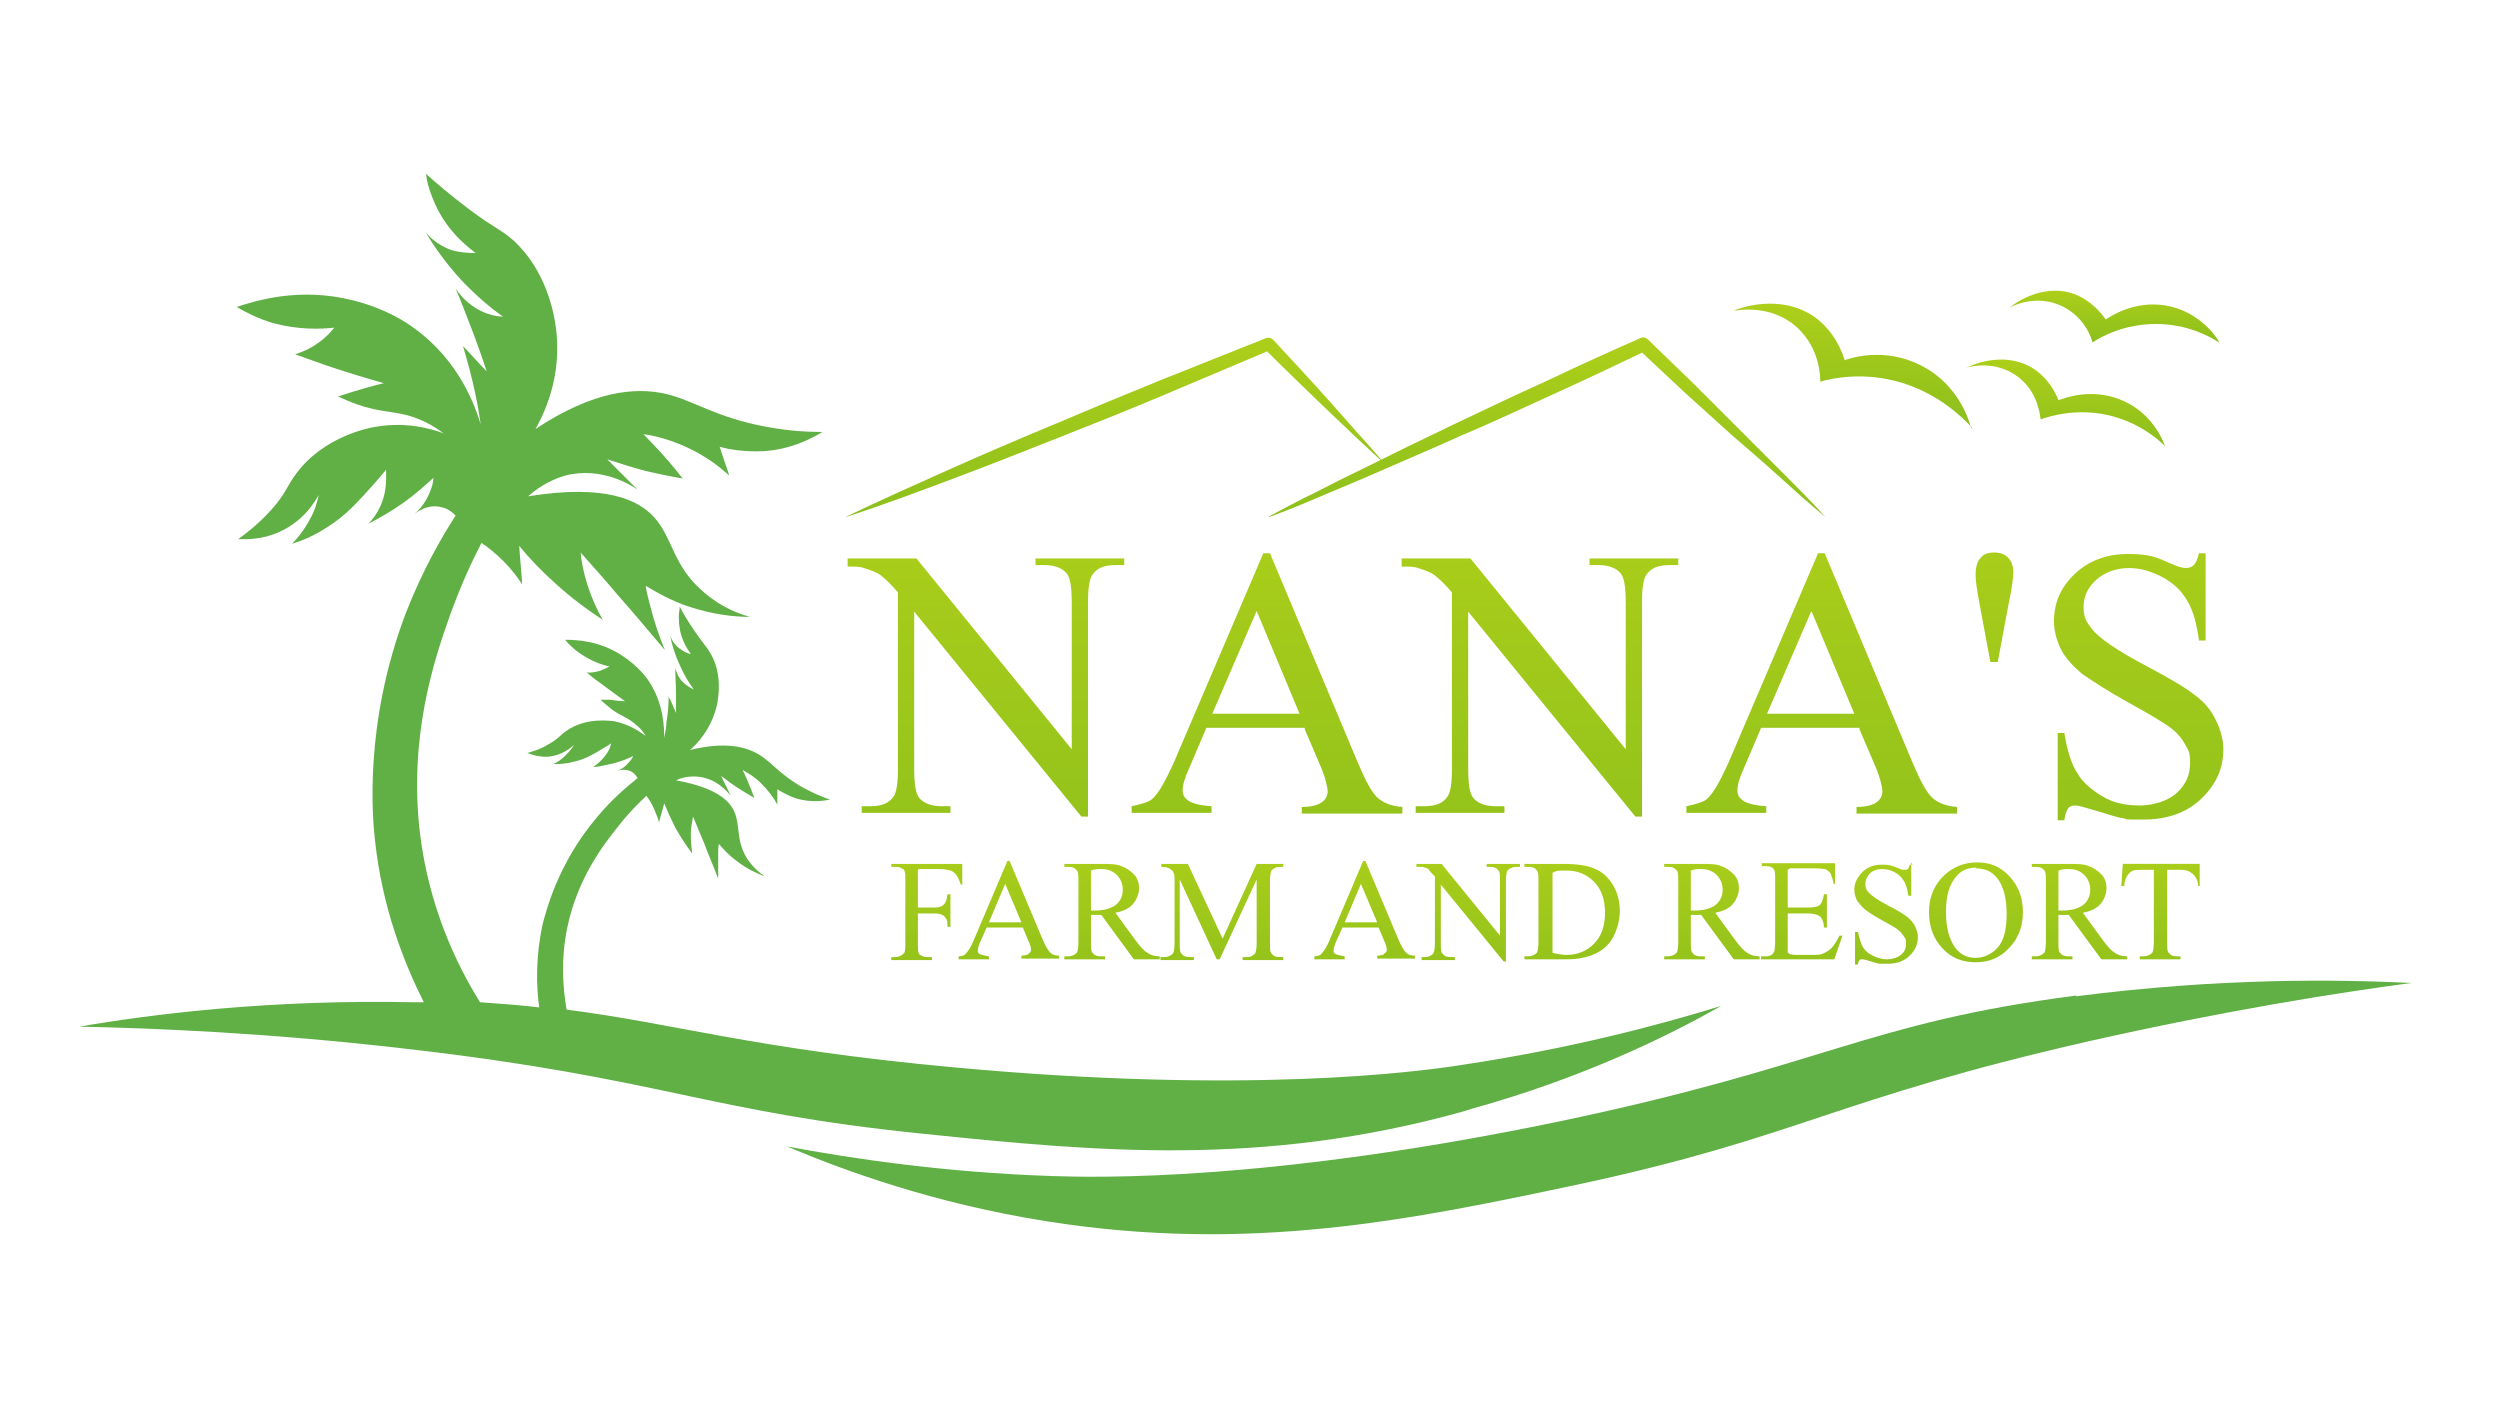 <?xml version="1.0" encoding="UTF-8"?>
<svg xmlns="http://www.w3.org/2000/svg" xmlns:xlink="http://www.w3.org/1999/xlink" id="Layer_1" data-name="Layer 1" viewBox="0 0 338 190">
  <defs>
    <style>
      .cls-1 {
        fill: url(#linear-gradient-12);
      }

      .cls-1, .cls-2, .cls-3, .cls-4, .cls-5, .cls-6, .cls-7, .cls-8, .cls-9, .cls-10, .cls-11, .cls-12, .cls-13, .cls-14, .cls-15, .cls-16, .cls-17, .cls-18, .cls-19, .cls-20, .cls-21, .cls-22, .cls-23, .cls-24, .cls-25 {
        stroke-width: 0px;
      }

      .cls-2 {
        fill: url(#linear-gradient-17);
      }

      .cls-3 {
        fill: url(#linear-gradient-19);
      }

      .cls-4 {
        fill: url(#linear-gradient);
      }

      .cls-5 {
        fill: url(#linear-gradient-6);
      }

      .cls-6 {
        fill: url(#New_Gradient_Swatch_5-2);
      }

      .cls-7 {
        fill: url(#New_Gradient_Swatch_5-4);
      }

      .cls-8 {
        fill: url(#linear-gradient-15);
      }

      .cls-9 {
        fill: url(#linear-gradient-11);
      }

      .cls-10 {
        fill: url(#linear-gradient-5);
      }

      .cls-11 {
        fill: url(#New_Gradient_Swatch_5-5);
      }

      .cls-12 {
        fill: url(#linear-gradient-13);
      }

      .cls-13 {
        fill: url(#linear-gradient-16);
      }

      .cls-14 {
        fill: url(#linear-gradient-14);
      }

      .cls-15 {
        fill: url(#linear-gradient-2);
      }

      .cls-16 {
        fill: url(#New_Gradient_Swatch_5);
      }

      .cls-17 {
        fill: #60b046;
      }

      .cls-18 {
        fill: url(#linear-gradient-7);
      }

      .cls-19 {
        fill: url(#linear-gradient-3);
      }

      .cls-20 {
        fill: url(#New_Gradient_Swatch_5-3);
      }

      .cls-21 {
        fill: url(#linear-gradient-9);
      }

      .cls-22 {
        fill: url(#linear-gradient-8);
      }

      .cls-23 {
        fill: url(#linear-gradient-18);
      }

      .cls-24 {
        fill: url(#linear-gradient-10);
      }

      .cls-25 {
        fill: url(#linear-gradient-4);
      }
    </style>
    <linearGradient id="New_Gradient_Swatch_5" data-name="New Gradient Swatch 5" x1="285.8" y1="46.2" x2="285.8" y2="39.3" gradientUnits="userSpaceOnUse">
      <stop offset="0" stop-color="#8cbf1c"></stop>
      <stop offset="1" stop-color="#adcf1a"></stop>
    </linearGradient>
    <linearGradient id="New_Gradient_Swatch_5-2" data-name="New Gradient Swatch 5" x1="279.3" y1="60.3" x2="279.3" y2="48.6" xlink:href="#New_Gradient_Swatch_5"></linearGradient>
    <linearGradient id="New_Gradient_Swatch_5-3" data-name="New Gradient Swatch 5" x1="250.4" y1="57.9" x2="250.4" y2="41.1" xlink:href="#New_Gradient_Swatch_5"></linearGradient>
    <linearGradient id="linear-gradient" x1="133.3" y1="125.8" x2="133.3" y2="66.8" gradientUnits="userSpaceOnUse">
      <stop offset="0" stop-color="#8cbf1c"></stop>
      <stop offset="1" stop-color="#adcf1a"></stop>
    </linearGradient>
    <linearGradient id="linear-gradient-2" x1="171.3" x2="171.3" y2="66.8" xlink:href="#linear-gradient"></linearGradient>
    <linearGradient id="linear-gradient-3" x1="208.2" x2="208.2" xlink:href="#linear-gradient"></linearGradient>
    <linearGradient id="linear-gradient-4" x1="246.3" x2="246.3" y2="66.8" xlink:href="#linear-gradient"></linearGradient>
    <linearGradient id="linear-gradient-5" x1="269.7" x2="269.7" y2="66.8" xlink:href="#linear-gradient"></linearGradient>
    <linearGradient id="linear-gradient-6" x1="289.1" x2="289.1" y2="66.8" xlink:href="#linear-gradient"></linearGradient>
    <linearGradient id="linear-gradient-7" x1="125.3" y1="135.7" x2="125.3" y2="113.6" gradientUnits="userSpaceOnUse">
      <stop offset="0" stop-color="#8cbf1c"></stop>
      <stop offset="1" stop-color="#adcf1a"></stop>
    </linearGradient>
    <linearGradient id="linear-gradient-8" x1="136.5" x2="136.5" y2="113.6" xlink:href="#linear-gradient-7"></linearGradient>
    <linearGradient id="linear-gradient-9" x1="150.3" x2="150.3" xlink:href="#linear-gradient-7"></linearGradient>
    <linearGradient id="linear-gradient-10" x1="165.1" x2="165.1" xlink:href="#linear-gradient-7"></linearGradient>
    <linearGradient id="linear-gradient-11" x1="184.6" x2="184.6" y2="113.6" xlink:href="#linear-gradient-7"></linearGradient>
    <linearGradient id="linear-gradient-12" x1="198.4" x2="198.4" y2="113.6" xlink:href="#linear-gradient-7"></linearGradient>
    <linearGradient id="linear-gradient-13" x1="212.5" x2="212.5" xlink:href="#linear-gradient-7"></linearGradient>
    <linearGradient id="linear-gradient-14" x1="231.4" x2="231.4" xlink:href="#linear-gradient-7"></linearGradient>
    <linearGradient id="linear-gradient-15" x1="243.5" x2="243.5" xlink:href="#linear-gradient-7"></linearGradient>
    <linearGradient id="linear-gradient-16" x1="255" x2="255" xlink:href="#linear-gradient-7"></linearGradient>
    <linearGradient id="linear-gradient-17" x1="267.3" x2="267.3" xlink:href="#linear-gradient-7"></linearGradient>
    <linearGradient id="linear-gradient-18" x1="281.1" x2="281.1" xlink:href="#linear-gradient-7"></linearGradient>
    <linearGradient id="linear-gradient-19" x1="292.2" x2="292.2" xlink:href="#linear-gradient-7"></linearGradient>
    <linearGradient id="New_Gradient_Swatch_5-4" data-name="New Gradient Swatch 5" x1="151" y1="70.8" x2="151" y2="45.5" xlink:href="#New_Gradient_Swatch_5"></linearGradient>
    <linearGradient id="New_Gradient_Swatch_5-5" data-name="New Gradient Swatch 5" x1="209.2" y1="70.7" x2="209.2" y2="45.5" xlink:href="#New_Gradient_Swatch_5"></linearGradient>
  </defs>
  <g id="FINAL">
    <g>
      <path class="cls-16" d="m300,46.2c-.3-.6-2.6-4.1-7.2-4.9-4.3-.7-7.5,1.5-8.1,1.9-.5-.7-1.9-2.6-4.4-3.5-4.5-1.5-8.4,1.7-8.6,1.9.3-.2,3.6-1.9,7.1-.2,3.1,1.5,4,4.4,4.1,4.9,1.2-.8,4.3-2.5,8.6-2.5,4.2,0,7.3,1.7,8.5,2.5Z"></path>
      <path class="cls-6" d="m292.7,60.3c-.2-.6-1.7-4.6-6.1-6.3-4.1-1.6-7.6-.1-8.3.1-.3-.8-1.3-3-3.6-4.4-4.1-2.4-8.6-.1-8.8,0,.4-.1,3.9-1.1,7,1.3,2.7,2.1,2.9,5.2,3,5.7,1.4-.5,4.8-1.5,9-.6,4.1.9,6.8,3.2,7.8,4.2Z"></path>
      <path class="cls-20" d="m266.5,57.9c-.2-.8-1.6-5.9-6.8-8.5-4.9-2.5-9.5-1-10.3-.7-.3-1-1.3-3.8-4-5.8-4.8-3.4-10.6-1.1-11-.9.4,0,5-1,8.6,2.3,3.1,2.9,3.1,6.7,3.1,7.3,1.7-.5,6.1-1.4,11.2.2,5,1.6,8.1,4.7,9.3,6Z"></path>
    </g>
    <g>
      <path class="cls-4" d="m114.6,75.5h9.3l21,25.8v-19.8c0-2.1-.2-3.4-.7-4-.6-.7-1.6-1.1-3-1.1h-1.2v-.9h12v.9h-1.2c-1.5,0-2.5.4-3.1,1.3-.4.5-.6,1.8-.6,3.7v29h-.9l-22.6-27.7v21.2c0,2.1.2,3.4.7,4,.6.7,1.6,1.1,3,1.1h1.2v.9h-12v-.9h1.2c1.5,0,2.5-.4,3.1-1.3.4-.5.6-1.8.6-3.7v-23.9c-1-1.2-1.8-1.9-2.3-2.3-.5-.4-1.3-.7-2.3-1-.5-.2-1.2-.2-2.2-.2v-.9Z"></path>
      <path class="cls-15" d="m176.4,98.4h-13.3l-2.3,5.4c-.6,1.3-.9,2.3-.9,3s.2,1,.7,1.4c.5.4,1.6.7,3.2.8v.9h-10.8v-.9c1.4-.3,2.4-.6,2.8-1,.9-.8,1.8-2.5,2.9-4.9l12.1-28.3h.9l12,28.6c1,2.3,1.8,3.8,2.6,4.5.8.7,1.9,1.1,3.3,1.2v.9h-13.6v-.9c1.4,0,2.3-.3,2.8-.7s.7-.9.7-1.4-.3-1.9-1-3.5l-2.1-4.9Zm-.7-1.9l-5.8-13.9-6,13.9h11.8Z"></path>
      <path class="cls-19" d="m189.5,75.5h9.3l21,25.8v-19.8c0-2.1-.2-3.4-.7-4-.6-.7-1.6-1.1-3-1.1h-1.2v-.9h12v.9h-1.2c-1.5,0-2.5.4-3.1,1.3-.4.5-.6,1.8-.6,3.7v29h-.9l-22.6-27.7v21.2c0,2.1.2,3.4.7,4,.6.7,1.6,1.1,3,1.1h1.2v.9h-12v-.9h1.2c1.5,0,2.5-.4,3.1-1.3.4-.5.6-1.8.6-3.7v-23.9c-1-1.2-1.8-1.9-2.3-2.3-.5-.4-1.3-.7-2.3-1-.5-.2-1.2-.2-2.2-.2v-.9Z"></path>
      <path class="cls-25" d="m251.4,98.4h-13.3l-2.3,5.4c-.6,1.3-.9,2.3-.9,3s.2,1,.7,1.4c.5.4,1.6.7,3.2.8v.9h-10.8v-.9c1.4-.3,2.4-.6,2.8-1,.9-.8,1.8-2.5,2.9-4.9l12.1-28.3h.9l12,28.6c1,2.3,1.8,3.8,2.6,4.5.8.7,1.9,1.1,3.3,1.2v.9h-13.6v-.9c1.4,0,2.3-.3,2.8-.7s.7-.9.7-1.4-.3-1.9-1-3.5l-2.1-4.9Zm-.7-1.9l-5.8-13.9-6,13.9h11.8Z"></path>
      <path class="cls-10" d="m269.1,89.5l-1.4-7.5c-.4-2.1-.6-3.5-.6-4.2,0-1.1.2-1.9.7-2.4.4-.5,1-.7,1.8-.7s1.4.2,1.9.7.7,1.2.7,2-.2,2.2-.7,4.6l-1.4,7.5h-1.1Z"></path>
      <path class="cls-5" d="m298.2,74.7v11.9h-.9c-.3-2.3-.8-4.1-1.6-5.4-.8-1.4-1.9-2.4-3.4-3.2-1.5-.8-3-1.2-4.5-1.2s-3.2.5-4.4,1.6-1.7,2.3-1.7,3.7.4,2,1.1,2.9c1,1.3,3.5,3,7.5,5.1,3.2,1.7,5.4,3,6.6,4,1.2.9,2.1,2,2.7,3.3.6,1.2,1,2.6,1,3.9,0,2.6-1,4.8-3,6.7s-4.6,2.8-7.8,2.8-1.9,0-2.8-.2c-.5,0-1.6-.4-3.3-.9s-2.7-.8-3.1-.8-.8.1-1,.4c-.2.3-.4.8-.5,1.6h-.9v-11.8h.9c.4,2.5,1,4.3,1.8,5.5.7,1.2,1.9,2.2,3.4,3.1s3.2,1.2,5,1.2,3.8-.6,5-1.7c1.2-1.1,1.8-2.4,1.8-4s-.2-1.7-.7-2.6c-.5-.9-1.2-1.7-2.2-2.4-.7-.5-2.5-1.6-5.4-3.2-2.9-1.6-5-3-6.3-3.9-1.2-1-2.2-2.1-2.8-3.2-.6-1.2-1-2.5-1-3.9,0-2.5.9-4.6,2.8-6.4,1.9-1.8,4.3-2.7,7.2-2.7s3.8.4,5.8,1.3c.9.4,1.6.6,2,.6s.8-.1,1.1-.4c.3-.3.5-.8.7-1.6h.9Z"></path>
    </g>
    <path class="cls-17" d="m199,149.9c14.8-4.1,26.3-9.7,33.7-13.9-8.4,2.6-20.5,5.8-35.2,8-5.8.9-28.8,4-68.6.3-27.1-2.5-37.5-5.9-52.3-7.8-.5-3-.8-6.8.1-11.1,1.4-6.7,4.9-11.2,6.9-13.7,1.4-1.8,2.8-3.2,3.8-4.1.3.4.7,1,1,1.7.3.7.6,1.4.7,1.9.2-.9.5-1.7.7-2.6.4,1,.9,2.1,1.5,3.3.8,1.4,1.6,2.6,2.3,3.5-.1-.7-.2-1.6-.2-2.7,0-.9.2-1.6.3-2.3.5,1.2,1,2.4,1.5,3.6.6,1.6,1.3,3.2,1.9,4.8,0-1.1,0-2.2,0-3.5,0-.4,0-.8.1-1.2.6.7,1.3,1.5,2.4,2.3,1.4,1.1,2.8,1.7,3.8,2.1-.7-.5-1.7-1.3-2.5-2.6-1.4-2.4-.8-4.3-1.6-6.1-.6-1.5-2.4-3.3-7.9-4.3.6-.3,1.6-.6,2.9-.5,2.6.2,4.2,2.2,4.5,2.6-.4-.9-.9-1.8-1.3-2.7.8.6,1.7,1.3,2.7,1.9.6.4,1.2.7,1.8,1.1-.3-.8-.6-1.6-1-2.5-.2-.5-.4-.9-.6-1.3.7.4,1.6.9,2.5,1.8,1.1,1.1,1.8,2.1,2.2,2.9,0-.7,0-1.4,0-2.1.6.4,1.5.9,2.7,1.3,1.9.5,3.5.3,4.4.1-.9-.3-2.1-.8-3.6-1.6-3.2-1.8-4.2-3.4-6-4.5-1.7-1-4.5-1.8-9.3-.6.7-.6,3-2.8,3.7-6.4.1-.7.7-3.8-.9-6.6-.5-.9-.9-1.2-2.2-3.1-.9-1.3-1.6-2.5-2-3.3,0,.5-.2,1.1-.1,1.8,0,2.2,1,3.8,1.6,4.6-.4,0-.9-.3-1.5-.7-.8-.6-1.2-1.4-1.3-1.8.2,1.1.6,2.5,1.3,4,.6,1.4,1.3,2.5,1.9,3.3-.3-.1-1-.5-1.6-1.1-.6-.7-.8-1.4-.9-1.8,0,1.2.1,2.4.1,3.6,0,.9,0,1.7,0,2.5-.3-.7-.6-1.5-1-2.2,0,1.1-.1,2.3-.3,3.5,0,.7-.2,1.4-.3,2.1,0-1.3,0-4.7-2.2-7.9-.3-.4-1.4-1.9-3.4-3.2-3.1-2.1-6.3-2.2-7.8-2.2.5.6,1.2,1.3,2.1,1.9,1.5,1,2.9,1.5,3.9,1.7-.3.2-.8.4-1.3.6-.7.2-1.4.3-1.8.2.6.5,1.2,1,1.8,1.4,1.2.9,2.3,1.7,3.4,2.5-.7,0-1.4-.1-2.1-.2-.4,0-.8,0-1.2,0,.4.4.9.8,1.5,1.3,1.4,1,2.2,1.1,3.3,2.1.4.3.9.8,1.3,1.5-.8-.6-2.3-1.6-4.3-2-.4,0-3.7-.6-6.4,1.3-.9.6-1.1,1.1-2.4,1.8-1.1.7-2.2,1-2.9,1.2.5.2,1.6.6,2.9.5,1.8-.2,3-1.2,3.4-1.6-.2.4-.6.9-1.1,1.4-.6.6-1.2,1-1.7,1.2.7,0,1.6,0,2.7-.3,1.5-.3,2.7-1,4-1.8.5-.3.9-.5,1.1-.7,0,.4-.3,1.1-.8,1.7-.6.8-1.3,1.3-1.6,1.5.8,0,1.7-.3,2.8-.5,1-.3,1.9-.6,2.6-1-.1.3-.3.6-.7,1-.5.6-1.1.9-1.5,1,.1,0,1.2-.4,2.1.2.4.3.6.6.7.8-1.5,1.2-3.5,2.9-5.5,5.3-5.4,6.4-6.9,12.9-7.3,14.3-1,4.5-.9,8.5-.5,11.4-2.5-.3-5.1-.5-8-.7-3.3-5.3-6.9-13-8.1-22.7-1.6-13.1,1.9-23.6,4-29.5,1.5-4.2,3.1-7.6,4.3-9.9.9.6,1.9,1.4,3,2.5,1.1,1.1,1.9,2.2,2.5,3.1-.1-1.7-.3-3.5-.4-5.2,1.3,1.6,2.9,3.3,4.8,5,2.3,2.1,4.5,3.7,6.5,5-.7-1.2-1.5-2.9-2.1-4.8-.5-1.6-.8-3.1-.9-4.3,1.6,1.8,3.3,3.7,4.9,5.6,2.2,2.5,4.4,5.1,6.5,7.6-.8-1.9-1.5-4-2.1-6.4-.2-.8-.4-1.5-.5-2.3,1.5.9,3.4,2,5.8,2.8,3.3,1.1,6.2,1.4,8.3,1.4-1.5-.4-3.9-1.3-6.2-3.3-4.2-3.5-4.2-7.3-6.7-10.1-2.1-2.4-6.6-4.6-17.1-2.9.9-.8,2.6-2.1,5-2.8,5-1.3,9.1,1.4,9.8,1.9-1.4-1.4-2.8-2.8-4.1-4.1,1.9.6,3.9,1.3,6.2,1.8,1.4.3,2.8.6,4,.8-1-1.3-2.1-2.6-3.3-3.9-.7-.7-1.3-1.4-2-2.1,1.5.2,3.5.7,5.7,1.7,2.7,1.2,4.7,2.8,5.9,3.9-.4-1.3-.9-2.6-1.3-3.9,1.4.4,3.4.7,5.8.6,3.8-.2,6.6-1.7,8.1-2.6-1.8,0-4.4-.1-7.6-.7-7-1.3-9.8-3.6-13.8-4.5-3.8-.8-9.4-.5-17.4,4.8.9-1.6,3.8-7,2.7-14.1-.2-1.4-1.2-7.4-5.8-11.5-1.6-1.4-2.4-1.5-6-4.2-2.5-1.9-4.5-3.6-5.7-4.7.1,1,.4,2.1.9,3.3,1.5,3.9,4.2,6.2,5.8,7.4-.7,0-1.9,0-3.3-.4-1.9-.7-3.1-1.9-3.5-2.5,1.1,1.9,2.7,4.2,4.9,6.6,2,2.1,3.9,3.7,5.6,4.9-.7,0-2.1-.2-3.6-1.1-1.5-.9-2.4-2.1-2.8-2.7.9,2.1,1.7,4.3,2.6,6.6.6,1.6,1.1,3.1,1.6,4.6-1.1-1.1-2.1-2.3-3.2-3.4.6,2,1.2,4.2,1.7,6.6.3,1.4.5,2.7.7,4-.7-2.3-2.8-8.6-9.1-13.1-.8-.6-3.7-2.6-8.2-3.7-7.1-1.8-13,0-15.7.9,1.2.7,2.9,1.6,5,2.2,3.4.9,6.3.8,8.2.6-.5.6-1.1,1.3-2.1,2-1.2.9-2.3,1.3-3.2,1.6,1.4.5,2.8,1,4.2,1.5,2.7.9,5.3,1.7,7.8,2.4-1.3.3-2.6.7-4,1.1-.7.2-1.5.5-2.2.7.9.4,2.2,1,3.6,1.4,3.2.9,4.8.6,7.4,1.7,1,.4,2.1,1,3.3,1.9-1.8-.7-5.2-1.6-9.2-.9-.8.1-7.1,1.3-10.8,6.4-1.2,1.6-1.4,2.7-3.3,4.8-1.7,1.9-3.4,3.2-4.5,4,1.1,0,3.2.1,5.6-1,3.3-1.5,4.8-4.1,5.3-5-.2.9-.5,2.1-1.2,3.3-.8,1.5-1.7,2.6-2.4,3.3,1.4-.4,3-1.1,4.7-2.2,2.6-1.6,4.3-3.6,6.3-5.8.7-.8,1.3-1.5,1.7-2,0,.8.1,2.1-.3,3.6-.5,1.9-1.5,3.1-2.1,3.7,1.4-.7,3-1.6,4.7-2.8,1.7-1.2,3-2.4,4.1-3.4,0,.6-.2,1.3-.6,2.2-.6,1.4-1.5,2.3-2.1,2.8.2-.2,1.9-1.6,3.9-1,.9.2,1.5.8,1.8,1.1-2,3.1-4.5,7.5-6.7,13.1-5.8,15.2-4.5,28.1-4.2,30.8,1,9.3,4,16.7,6.6,21.9-.5,0-.9,0-1.4,0-19.4-.4-35.3,1.6-45.2,3.3,9.9.2,25.4.8,44.3,3,34.8,4,40.3,8.5,70,11.5,23.3,2.4,45.7,4.5,72.7-3Z"></path>
    <path class="cls-17" d="m280.7,134.6c-28.6,3.7-33.8,9.5-70.3,17.1-39.1,8.1-62.3,7.5-68.2,7.3-14.8-.5-27.2-2.4-35.8-4,7.8,3.3,19.9,7.7,35,10.1,27.6,4.4,49.6-.2,72.6-5.1,29.2-6.3,34.1-11.4,68.3-19.2,18.6-4.2,33.9-6.6,43.7-7.9-10.1-.5-26-.7-45.3,1.8Z"></path>
    <g>
      <path class="cls-18" d="m124.1,117.6v5.1h2.3c.5,0,.9-.1,1.2-.4s.4-.7.5-1.4h.4v4.4h-.4c0-.5,0-.9-.2-1.1-.1-.2-.3-.4-.5-.5s-.5-.2-1-.2h-2.3v4c0,.7,0,1.1.1,1.3,0,.2.2.3.4.4.3.2.6.2.9.2h.5v.4h-5.5v-.4h.5c.5,0,.9-.2,1.2-.5.2-.2.2-.7.2-1.5v-8.3c0-.7,0-1.1-.1-1.3,0-.2-.2-.3-.4-.4-.3-.2-.6-.2-.9-.2h-.5v-.4h9.6v2.8c.1,0-.2,0-.2,0-.2-.6-.4-1-.6-1.3-.2-.3-.5-.5-.8-.6-.3-.1-.8-.2-1.5-.2h-2.8Z"></path>
      <path class="cls-22" d="m138.4,125.4h-5l-.9,2c-.2.5-.3.9-.3,1.1s0,.4.3.5c.2.1.6.2,1.2.3v.4h-4.1v-.4c.5,0,.9-.2,1-.4.3-.3.7-.9,1.1-1.9l4.5-10.6h.3l4.5,10.7c.4.9.7,1.4,1,1.7.3.3.7.4,1.2.4v.4h-5.1v-.4c.5,0,.9-.1,1-.3.2-.1.3-.3.3-.5s-.1-.7-.4-1.3l-.8-1.9Zm-.3-.7l-2.2-5.2-2.2,5.2h4.4Z"></path>
      <path class="cls-21" d="m156.7,129.7h-3.4l-4.4-6c-.3,0-.6,0-.8,0s-.2,0-.3,0c0,0-.2,0-.3,0v3.7c0,.8,0,1.3.3,1.5.2.3.6.4,1.1.4h.5v.4h-5.5v-.4h.5c.5,0,.9-.2,1.2-.5.1-.2.2-.7.2-1.4v-8.3c0-.8,0-1.3-.3-1.5-.2-.3-.6-.4-1.1-.4h-.5v-.4h4.7c1.4,0,2.4,0,3,.3.6.2,1.2.6,1.7,1.1.5.5.7,1.2.7,1.9s-.3,1.5-.8,2.1c-.5.6-1.3,1-2.4,1.2l2.7,3.7c.6.8,1.1,1.4,1.6,1.7.4.3,1,.5,1.7.5v.4Zm-9.1-6.6c.1,0,.2,0,.3,0,0,0,.2,0,.2,0,1.2,0,2.2-.3,2.8-.8.6-.5.9-1.2.9-2s-.3-1.5-.8-2-1.2-.8-2-.8-.9,0-1.5.2v5.4Z"></path>
      <path class="cls-24" d="m164.5,129.7l-5-10.8v8.6c0,.8,0,1.3.3,1.5.2.3.6.4,1.1.4h.5v.4h-4.5v-.4h.5c.5,0,.9-.2,1.2-.5.1-.2.2-.7.2-1.4v-8.4c0-.6,0-1-.2-1.2,0-.2-.3-.3-.5-.5-.2-.1-.6-.2-1.1-.2v-.4h3.6l4.7,10.1,4.6-10.1h3.6v.4h-.4c-.6,0-.9.2-1.2.5-.1.2-.2.7-.2,1.4v8.4c0,.8,0,1.3.3,1.5.2.3.6.4,1.1.4h.4v.4h-5.5v-.4h.5c.6,0,.9-.2,1.2-.5.1-.2.2-.7.2-1.4v-8.6l-5,10.8h-.3Z"></path>
      <path class="cls-9" d="m186.5,125.4h-5l-.9,2c-.2.5-.3.9-.3,1.1s0,.4.3.5c.2.1.6.2,1.2.3v.4h-4.1v-.4c.5,0,.9-.2,1-.4.3-.3.7-.9,1.1-1.9l4.5-10.6h.3l4.5,10.7c.4.9.7,1.4,1,1.7.3.3.7.4,1.2.4v.4h-5.1v-.4c.5,0,.9-.1,1-.3.2-.1.3-.3.3-.5s-.1-.7-.4-1.3l-.8-1.9Zm-.3-.7l-2.2-5.2-2.2,5.2h4.4Z"></path>
      <path class="cls-1" d="m191.4,116.8h3.5l7.9,9.7v-7.4c0-.8,0-1.3-.3-1.5-.2-.3-.6-.4-1.1-.4h-.4v-.4h4.5v.4h-.5c-.5,0-.9.2-1.2.5-.1.2-.2.7-.2,1.4v10.9h-.3l-8.5-10.4v7.9c0,.8,0,1.3.3,1.5.2.3.6.4,1.1.4h.5v.4h-4.5v-.4h.4c.6,0,.9-.2,1.2-.5.1-.2.2-.7.2-1.4v-9c-.4-.4-.7-.7-.8-.9s-.5-.3-.9-.4c-.2,0-.5,0-.8,0v-.4Z"></path>
      <path class="cls-12" d="m206.1,129.7v-.4h.5c.5,0,.9-.2,1.2-.5.1-.2.2-.7.2-1.4v-8.3c0-.8,0-1.3-.3-1.5-.2-.3-.6-.4-1.1-.4h-.5v-.4h5.2c1.9,0,3.4.2,4.4.7,1,.4,1.8,1.2,2.4,2.2.6,1,.9,2.2.9,3.5s-.5,3.3-1.6,4.5c-1.2,1.3-3.1,2-5.6,2h-5.8Zm3.7-.9c.8.2,1.5.3,2,.3,1.5,0,2.7-.5,3.7-1.5s1.5-2.4,1.5-4.2-.5-3.2-1.5-4.2c-1-1-2.2-1.5-3.7-1.5s-1.2,0-1.9.3v11Z"></path>
      <path class="cls-14" d="m237.8,129.7h-3.4l-4.4-6c-.3,0-.6,0-.8,0s-.2,0-.3,0c0,0-.2,0-.3,0v3.7c0,.8,0,1.3.3,1.5.2.3.6.4,1.1.4h.5v.4h-5.5v-.4h.5c.5,0,.9-.2,1.2-.5.1-.2.2-.7.2-1.4v-8.3c0-.8,0-1.3-.3-1.5-.2-.3-.6-.4-1.1-.4h-.5v-.4h4.7c1.4,0,2.4,0,3,.3.6.2,1.2.6,1.7,1.1.5.5.7,1.2.7,1.9s-.3,1.5-.8,2.1c-.5.6-1.3,1-2.4,1.2l2.7,3.7c.6.8,1.1,1.4,1.6,1.7.4.3,1,.5,1.7.5v.4Zm-9.1-6.6c.1,0,.2,0,.3,0,0,0,.2,0,.2,0,1.2,0,2.2-.3,2.8-.8.6-.5.9-1.2.9-2s-.3-1.5-.8-2-1.2-.8-2-.8-.9,0-1.5.2v5.4Z"></path>
      <path class="cls-8" d="m241.7,117.6v5.1h2.8c.7,0,1.2-.1,1.5-.3.3-.3.5-.8.6-1.5h.4v4.5h-.4c0-.6-.2-1-.3-1.2-.1-.2-.3-.4-.6-.5-.3-.1-.7-.2-1.2-.2h-2.8v4.2c0,.6,0,.9,0,1,0,.1.1.2.3.3.1,0,.4.1.7.1h2.2c.7,0,1.3,0,1.6-.2.3-.1.6-.3,1-.6.4-.4.8-1,1.2-1.8h.4l-1.1,3.2h-9.9v-.4h.5c.3,0,.6,0,.9-.2.2-.1.3-.3.4-.5,0-.2.1-.6.1-1.2v-8.4c0-.8,0-1.3-.2-1.5-.2-.3-.6-.4-1.1-.4h-.5v-.4h9.9v2.8c.1,0-.2,0-.2,0-.1-.7-.3-1.1-.4-1.4-.2-.3-.4-.4-.7-.6-.3,0-.7-.1-1.3-.1h-3.5Z"></path>
      <path class="cls-13" d="m258.4,116.6v4.5h-.4c-.1-.9-.3-1.5-.6-2-.3-.5-.7-.9-1.3-1.2-.5-.3-1.1-.4-1.7-.4s-1.2.2-1.6.6-.6.9-.6,1.4.1.8.4,1.1c.4.5,1.3,1.1,2.8,1.9,1.2.6,2,1.1,2.5,1.5.4.3.8.8,1,1.2s.4,1,.4,1.5c0,1-.4,1.8-1.1,2.5s-1.7,1.1-2.9,1.1-.7,0-1.1,0c-.2,0-.6-.1-1.2-.3s-1-.3-1.2-.3-.3,0-.4.1c0,0-.2.3-.2.6h-.4v-4.4h.4c.2.9.4,1.6.7,2.1s.7.8,1.3,1.1c.6.3,1.2.5,1.9.5s1.4-.2,1.9-.6.7-.9.7-1.5,0-.6-.3-1c-.2-.3-.4-.6-.8-.9-.2-.2-.9-.6-2-1.2-1.1-.6-1.9-1.1-2.4-1.5-.5-.4-.8-.8-1.1-1.2-.2-.4-.4-.9-.4-1.5,0-.9.4-1.7,1.1-2.4.7-.7,1.6-1,2.7-1s1.4.2,2.2.5c.4.2.6.2.8.2s.3,0,.4-.1c.1,0,.2-.3.3-.6h.4Z"></path>
      <path class="cls-2" d="m267.4,116.6c1.7,0,3.1.6,4.3,1.9s1.8,2.9,1.8,4.8-.6,3.6-1.9,4.9c-1.2,1.3-2.7,1.9-4.5,1.9s-3.3-.6-4.5-1.9c-1.2-1.3-1.8-2.9-1.8-4.9s.7-3.7,2.1-5c1.2-1.1,2.7-1.7,4.3-1.7Zm-.2.7c-1.2,0-2.1.4-2.8,1.3-.9,1.1-1.3,2.6-1.3,4.7s.4,3.7,1.3,4.9c.7.9,1.6,1.3,2.7,1.3s2.2-.5,3-1.4,1.2-2.4,1.2-4.5-.4-3.8-1.3-4.9c-.7-.9-1.7-1.3-2.9-1.3Z"></path>
      <path class="cls-23" d="m287.5,129.7h-3.4l-4.4-6c-.3,0-.6,0-.8,0s-.2,0-.3,0c0,0-.2,0-.3,0v3.7c0,.8,0,1.3.3,1.5.2.3.6.4,1.1.4h.5v.4h-5.5v-.4h.5c.5,0,.9-.2,1.2-.5.1-.2.2-.7.2-1.4v-8.3c0-.8,0-1.3-.3-1.5-.2-.3-.6-.4-1.1-.4h-.5v-.4h4.7c1.4,0,2.4,0,3,.3.6.2,1.2.6,1.7,1.1.5.5.7,1.2.7,1.9s-.3,1.5-.8,2.1c-.5.6-1.3,1-2.4,1.2l2.7,3.7c.6.8,1.1,1.4,1.6,1.7.4.3,1,.5,1.7.5v.4Zm-9.1-6.6c.1,0,.2,0,.3,0,0,0,.2,0,.2,0,1.2,0,2.2-.3,2.8-.8.6-.5.9-1.2.9-2s-.3-1.5-.8-2-1.2-.8-2-.8-.9,0-1.5.2v5.4Z"></path>
      <path class="cls-3" d="m297.4,116.8v3c.1,0-.2,0-.2,0,0-.5-.2-.9-.3-1.1-.2-.4-.5-.6-.8-.8s-.8-.3-1.3-.3h-1.8v9.8c0,.8,0,1.3.3,1.5.2.3.6.4,1.1.4h.4v.4h-5.5v-.4h.5c.5,0,.9-.2,1.2-.5.1-.2.2-.7.2-1.4v-9.8h-1.5c-.6,0-1,0-1.3.1-.3.1-.6.4-.8.7-.2.3-.4.8-.4,1.4h-.4l.2-3h10.5Z"></path>
    </g>
    <g>
      <path class="cls-7" d="m114.5,69.8c4.6-2.2,9.3-4.3,14-6.4,4.7-2.1,9.4-4.1,14.2-6.1,4.7-2,9.5-4,14.2-5.9,4.8-1.9,9.5-3.8,14.3-5.7h0c.3-.1.7,0,.9.2,2.6,2.8,5.2,5.6,7.7,8.4l3.8,4.3c1.3,1.4,2.5,2.8,3.8,4.3-1.4-1.3-2.8-2.6-4.2-3.9l-4.1-3.9c-2.7-2.6-5.5-5.3-8.2-8l.9.2c-4.7,2-9.5,4-14.2,6-4.7,2-9.5,3.9-14.3,5.8-4.8,1.9-9.6,3.8-14.4,5.6-4.8,1.8-9.6,3.6-14.5,5.2Z"></path>
      <path class="cls-11" d="m171.6,69.8c2.1-1.1,4.1-2.2,6.2-3.2,2.1-1.1,4.1-2.1,6.2-3.1,4.2-2.1,8.3-4.1,12.5-6.1,4.2-2,8.4-4,12.6-5.9,4.2-2,8.4-3.9,12.7-5.8h0c.4-.2.8,0,1,.2l6.1,5.9,6,6c2,2,4,4,6,6,2,2,4,4,5.9,6.1-2.2-1.8-4.3-3.7-6.4-5.6-2.1-1.9-4.2-3.7-6.4-5.6l-6.3-5.7-6.2-5.8,1.1.2c-4.2,2-8.4,4-12.6,5.9-4.2,1.9-8.4,3.9-12.7,5.7-4.2,1.9-8.5,3.7-12.8,5.6-2.1.9-4.3,1.8-6.4,2.7-2.1.9-4.3,1.8-6.5,2.6Z"></path>
    </g>
  </g>
</svg>
